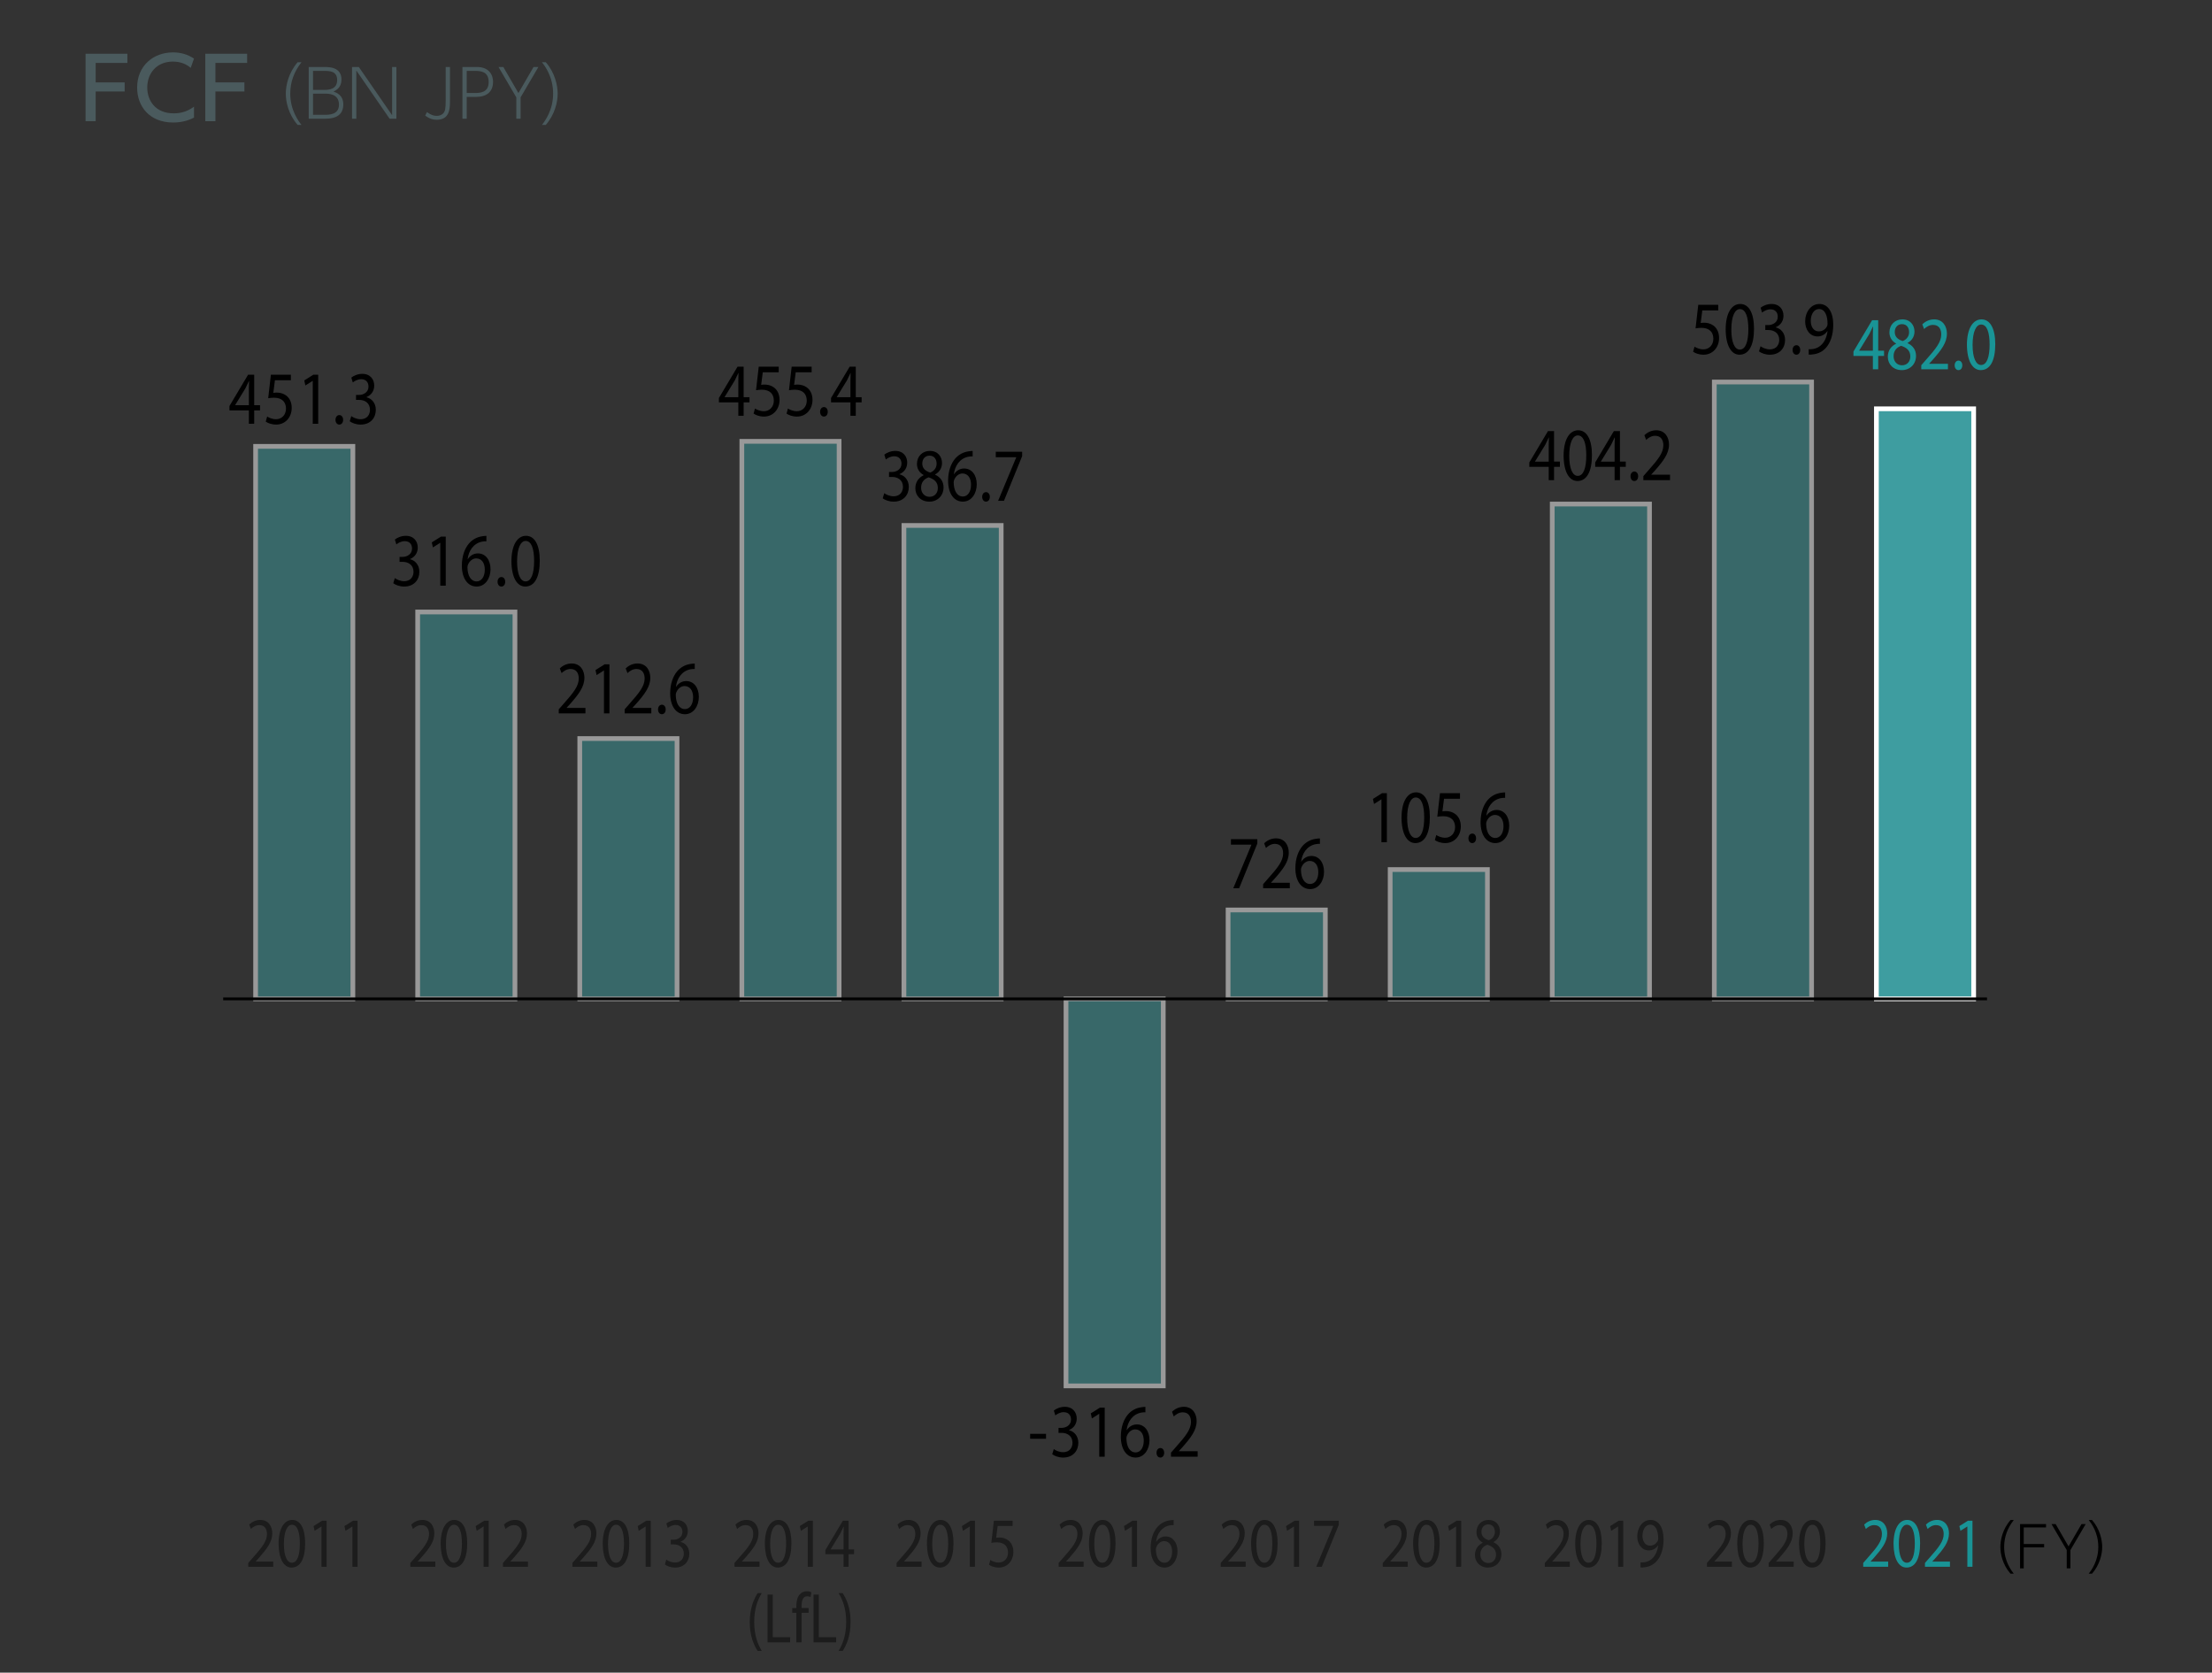 <?xml version="1.0" encoding="utf-8"?>
<!-- Generator: Adobe Illustrator 27.3.1, SVG Export Plug-In . SVG Version: 6.00 Build 0)  -->
<svg version="1.1" id="レイヤー_1" xmlns="http://www.w3.org/2000/svg" xmlns:xlink="http://www.w3.org/1999/xlink" x="0px"
	 y="0px" viewBox="0 0 234.232 177.135" style="enable-background:new 0 0 234.232 177.135;" xml:space="preserve">
<rect x="0" y="0" width="234.232" height="177.135" fill="#333333" stroke="none"/>
<style type="text/css">
	.st0{opacity:0.5;}
	.st1{fill:#3E9DA0;}
	
		.st2{clip-path:url(#SVGID_00000037686620253202636240000012291184281010767239_);fill:none;stroke:#FFFFFF;stroke-width:0.5;stroke-miterlimit:10;}
	.st3{fill:none;}
	
		.st4{clip-path:url(#SVGID_00000040572920308364568940000010701155307108577676_);fill:none;stroke:#FFFFFF;stroke-width:0.5;stroke-miterlimit:10;}
	
		.st5{clip-path:url(#SVGID_00000088816005982537575130000010123360346037159566_);fill:none;stroke:#FFFFFF;stroke-width:0.5;stroke-miterlimit:10;}
	
		.st6{clip-path:url(#SVGID_00000075146715466771757460000009553201739592076948_);fill:none;stroke:#FFFFFF;stroke-width:0.5;stroke-miterlimit:10;}
	
		.st7{clip-path:url(#SVGID_00000047740077383571818140000006176196872728395155_);fill:none;stroke:#FFFFFF;stroke-width:0.5;stroke-miterlimit:10;}
	
		.st8{clip-path:url(#SVGID_00000012445862029196523950000001754051043719059602_);fill:none;stroke:#FFFFFF;stroke-width:0.5;stroke-miterlimit:10;}
	
		.st9{clip-path:url(#SVGID_00000091725527464267853500000006310907689200414881_);fill:none;stroke:#FFFFFF;stroke-width:0.5;stroke-miterlimit:10;}
	
		.st10{clip-path:url(#SVGID_00000021089709343568966760000016786927587077557638_);fill:none;stroke:#FFFFFF;stroke-width:0.5;stroke-miterlimit:10;}
	
		.st11{clip-path:url(#SVGID_00000068668209135255909640000011228318973536869016_);fill:none;stroke:#FFFFFF;stroke-width:0.5;stroke-miterlimit:10;}
	
		.st12{clip-path:url(#SVGID_00000145034320418492970850000013441331301988806553_);fill:none;stroke:#FFFFFF;stroke-width:0.5;stroke-miterlimit:10;}
	.st13{fill:none;stroke:#FFFFFF;stroke-width:0.5;stroke-miterlimit:10;}
	.st14{fill:#199496;}
	.st15{fill:#1C1C1C;}
	.st16{fill:#4A5A5D;}
	.st17{fill:none;stroke:#000000;stroke-width:0.3;stroke-miterlimit:10;}
	.st18{opacity:0.5;clip-path:url(#SVGID_00000080902728884512815320000009871508449961651841_);}
	.st19{clip-path:url(#SVGID_00000069388400611829421910000005318023760536931231_);fill:#3E9DA0;}
	.st20{clip-path:url(#SVGID_00000069388400611829421910000005318023760536931231_);}
	
		.st21{clip-path:url(#SVGID_00000134222947295465949390000009907975032267439012_);fill:none;stroke:#FFFFFF;stroke-width:0.5;stroke-miterlimit:10;}
	.st22{clip-path:url(#SVGID_00000118368031034202520060000012767627423068065439_);fill:#3E9DA0;}
	.st23{clip-path:url(#SVGID_00000118368031034202520060000012767627423068065439_);}
	
		.st24{clip-path:url(#SVGID_00000052066228797860741280000009263313717011149697_);fill:none;stroke:#FFFFFF;stroke-width:0.5;stroke-miterlimit:10;}
	.st25{clip-path:url(#SVGID_00000098179543496522203640000007730336129896711354_);fill:#3E9DA0;}
	.st26{clip-path:url(#SVGID_00000098179543496522203640000007730336129896711354_);}
	
		.st27{clip-path:url(#SVGID_00000054240442633321580330000000123784970910735277_);fill:none;stroke:#FFFFFF;stroke-width:0.5;stroke-miterlimit:10;}
	.st28{clip-path:url(#SVGID_00000164479664159656550300000009610713656230770330_);fill:#3E9DA0;}
	.st29{clip-path:url(#SVGID_00000164479664159656550300000009610713656230770330_);}
	
		.st30{clip-path:url(#SVGID_00000082349259347244806810000016197836916862681258_);fill:none;stroke:#FFFFFF;stroke-width:0.5;stroke-miterlimit:10;}
	.st31{clip-path:url(#SVGID_00000076589584481089046060000008732785487910651274_);fill:#3E9DA0;}
	.st32{clip-path:url(#SVGID_00000076589584481089046060000008732785487910651274_);}
	
		.st33{clip-path:url(#SVGID_00000108303083653605642050000002963105736319654842_);fill:none;stroke:#FFFFFF;stroke-width:0.5;stroke-miterlimit:10;}
	.st34{clip-path:url(#SVGID_00000100367341134136511750000003002465436646496435_);fill:#3E9DA0;}
	.st35{clip-path:url(#SVGID_00000100367341134136511750000003002465436646496435_);}
	
		.st36{clip-path:url(#SVGID_00000057146077608730167760000015454476292960488836_);fill:none;stroke:#FFFFFF;stroke-width:0.5;stroke-miterlimit:10;}
	.st37{clip-path:url(#SVGID_00000029744963062885684160000009756810494067288710_);fill:#3E9DA0;}
	.st38{clip-path:url(#SVGID_00000029744963062885684160000009756810494067288710_);}
	
		.st39{clip-path:url(#SVGID_00000152250840996914298720000007807697854227939971_);fill:none;stroke:#FFFFFF;stroke-width:0.5;stroke-miterlimit:10;}
	.st40{clip-path:url(#SVGID_00000167390787134705015730000017611557841576018090_);fill:#3E9DA0;}
	.st41{clip-path:url(#SVGID_00000167390787134705015730000017611557841576018090_);}
	
		.st42{clip-path:url(#SVGID_00000176041132459289926410000003615593759206818237_);fill:none;stroke:#FFFFFF;stroke-width:0.5;stroke-miterlimit:10;}
	.st43{clip-path:url(#SVGID_00000011715070974127195450000008399436671414203533_);fill:#3E9DA0;}
	.st44{clip-path:url(#SVGID_00000011715070974127195450000008399436671414203533_);}
	
		.st45{clip-path:url(#SVGID_00000115501986017599503590000002798402474152443537_);fill:none;stroke:#FFFFFF;stroke-width:0.5;stroke-miterlimit:10;}
	.st46{clip-path:url(#SVGID_00000183212843087608312970000010315826371545991859_);fill:#3E9DA0;}
	.st47{clip-path:url(#SVGID_00000183212843087608312970000010315826371545991859_);}
	
		.st48{clip-path:url(#SVGID_00000176745985206613393420000000234644246333515179_);fill:none;stroke:#FFFFFF;stroke-width:0.5;stroke-miterlimit:10;}
</style>
<g class="st0">
	<rect x="27.067" y="47.273" class="st1" width="10.298" height="58.504"/>
	<g>
		<defs>
			<rect id="SVGID_1_" x="26.817" y="47.023" width="10.798" height="59.004"/>
		</defs>
		<clipPath id="SVGID_00000111154981527524654570000015459658067596790663_">
			<use xlink:href="#SVGID_1_"  style="overflow:visible;"/>
		</clipPath>
		
			<rect x="27.067" y="47.273" style="clip-path:url(#SVGID_00000111154981527524654570000015459658067596790663_);fill:none;stroke:#FFFFFF;stroke-width:0.5;stroke-miterlimit:10;" width="10.298" height="58.504"/>
	</g>
	<rect x="26.817" y="47.023" class="st3" width="10.798" height="59.004"/>
</g>
<g class="st0">
	<rect x="44.23" y="64.813" class="st1" width="10.298" height="40.964"/>
	<g>
		<defs>
			
				<rect id="SVGID_00000096043848171007469300000013784124998994069419_" x="43.98" y="64.562" width="10.798" height="41.465"/>
		</defs>
		<clipPath id="SVGID_00000103954518285551516460000002800006167235899820_">
			<use xlink:href="#SVGID_00000096043848171007469300000013784124998994069419_"  style="overflow:visible;"/>
		</clipPath>
		
			<rect x="44.23" y="64.812" style="clip-path:url(#SVGID_00000103954518285551516460000002800006167235899820_);fill:none;stroke:#FFFFFF;stroke-width:0.5;stroke-miterlimit:10;" width="10.298" height="40.965"/>
	</g>
	<rect x="43.98" y="64.562" class="st3" width="10.798" height="41.465"/>
</g>
<g class="st0">
	<rect x="61.393" y="78.217" class="st1" width="10.298" height="27.56"/>
	<g>
		<defs>
			
				<rect id="SVGID_00000029734425340196498020000005504434797123167661_" x="61.143" y="77.967" width="10.798" height="28.06"/>
		</defs>
		<clipPath id="SVGID_00000042730035519244702820000015066457922857979071_">
			<use xlink:href="#SVGID_00000029734425340196498020000005504434797123167661_"  style="overflow:visible;"/>
		</clipPath>
		
			<rect x="61.393" y="78.217" style="clip-path:url(#SVGID_00000042730035519244702820000015066457922857979071_);fill:none;stroke:#FFFFFF;stroke-width:0.5;stroke-miterlimit:10;" width="10.298" height="27.56"/>
	</g>
	<rect x="61.143" y="77.967" class="st3" width="10.798" height="28.06"/>
</g>
<g class="st0">
	<rect x="78.556" y="46.741" class="st1" width="10.298" height="59.036"/>
	<g>
		<defs>
			
				<rect id="SVGID_00000147189850213010249640000004818984769093586584_" x="78.306" y="46.491" width="10.797" height="59.536"/>
		</defs>
		<clipPath id="SVGID_00000175317875936771951270000000468895510330904194_">
			<use xlink:href="#SVGID_00000147189850213010249640000004818984769093586584_"  style="overflow:visible;"/>
		</clipPath>
		
			<rect x="78.556" y="46.741" style="clip-path:url(#SVGID_00000175317875936771951270000000468895510330904194_);fill:none;stroke:#FFFFFF;stroke-width:0.5;stroke-miterlimit:10;" width="10.298" height="59.036"/>
	</g>
	<rect x="78.306" y="46.491" class="st3" width="10.797" height="59.536"/>
</g>
<g class="st0">
	<rect x="95.718" y="55.647" class="st1" width="10.298" height="50.13"/>
	<g>
		<defs>
			
				<rect id="SVGID_00000046302376605033162950000013148255107419364538_" x="95.468" y="55.397" width="10.798" height="50.63"/>
		</defs>
		<clipPath id="SVGID_00000066497461692732067910000006311504307868950178_">
			<use xlink:href="#SVGID_00000046302376605033162950000013148255107419364538_"  style="overflow:visible;"/>
		</clipPath>
		
			<rect x="95.718" y="55.647" style="clip-path:url(#SVGID_00000066497461692732067910000006311504307868950178_);fill:none;stroke:#FFFFFF;stroke-width:0.5;stroke-miterlimit:10;" width="10.298" height="50.13"/>
	</g>
	<rect x="95.468" y="55.397" class="st3" width="10.798" height="50.63"/>
</g>
<g class="st0">
	<rect x="112.881" y="105.777" class="st1" width="10.298" height="40.991"/>
	<g>
		<defs>
			
				<rect id="SVGID_00000018214708721855530620000005182065386438845330_" x="112.631" y="105.527" width="10.798" height="41.491"/>
		</defs>
		<clipPath id="SVGID_00000134241144090198192310000011293258154320004530_">
			<use xlink:href="#SVGID_00000018214708721855530620000005182065386438845330_"  style="overflow:visible;"/>
		</clipPath>
		
			<rect x="112.881" y="105.777" style="clip-path:url(#SVGID_00000134241144090198192310000011293258154320004530_);fill:none;stroke:#FFFFFF;stroke-width:0.5;stroke-miterlimit:10;" width="10.298" height="40.991"/>
	</g>
	<rect x="112.631" y="105.527" class="st3" width="10.798" height="41.491"/>
</g>
<g class="st0">
	<rect x="130.044" y="96.367" class="st1" width="10.298" height="9.412"/>
	<g>
		<defs>
			
				<rect id="SVGID_00000093172961277669955540000003384034361926549386_" x="129.794" y="96.116" width="10.798" height="9.911"/>
		</defs>
		<clipPath id="SVGID_00000179621941002165711200000001525734977645689022_">
			<use xlink:href="#SVGID_00000093172961277669955540000003384034361926549386_"  style="overflow:visible;"/>
		</clipPath>
		
			<rect x="130.044" y="96.366" style="clip-path:url(#SVGID_00000179621941002165711200000001525734977645689022_);fill:none;stroke:#FFFFFF;stroke-width:0.5;stroke-miterlimit:10;" width="10.298" height="9.412"/>
	</g>
	<rect x="129.794" y="96.116" class="st3" width="10.798" height="9.911"/>
</g>
<g class="st0">
	<rect x="147.207" y="92.088" class="st1" width="10.298" height="13.689"/>
	<g>
		<defs>
			
				<rect id="SVGID_00000167391006688809803690000008154994498881374120_" x="146.957" y="91.838" width="10.797" height="14.189"/>
		</defs>
		<clipPath id="SVGID_00000163068527923906042460000011230491004115179959_">
			<use xlink:href="#SVGID_00000167391006688809803690000008154994498881374120_"  style="overflow:visible;"/>
		</clipPath>
		
			<rect x="147.207" y="92.088" style="clip-path:url(#SVGID_00000163068527923906042460000011230491004115179959_);fill:none;stroke:#FFFFFF;stroke-width:0.5;stroke-miterlimit:10;" width="10.298" height="13.689"/>
	</g>
	<rect x="146.957" y="91.838" class="st3" width="10.797" height="14.189"/>
</g>
<g class="st0">
	<rect x="164.37" y="53.379" class="st1" width="10.298" height="52.4"/>
	<g>
		<defs>
			
				<rect id="SVGID_00000036972103235037396070000014100784866938365351_" x="164.12" y="53.129" width="10.797" height="52.898"/>
		</defs>
		<clipPath id="SVGID_00000042710047013975039540000007055179218998949046_">
			<use xlink:href="#SVGID_00000036972103235037396070000014100784866938365351_"  style="overflow:visible;"/>
		</clipPath>
		
			<rect x="164.37" y="53.379" style="clip-path:url(#SVGID_00000042710047013975039540000007055179218998949046_);fill:none;stroke:#FFFFFF;stroke-width:0.5;stroke-miterlimit:10;" width="10.298" height="52.399"/>
	</g>
	<rect x="164.12" y="53.129" class="st3" width="10.797" height="52.898"/>
</g>
<g class="st0">
	<rect x="181.531" y="40.454" class="st1" width="10.299" height="65.323"/>
	<g>
		<defs>
			
				<rect id="SVGID_00000105418000396557548100000005540062730487206828_" x="181.282" y="40.204" width="10.798" height="65.823"/>
		</defs>
		<clipPath id="SVGID_00000127764230079725269910000002969563812666958980_">
			<use xlink:href="#SVGID_00000105418000396557548100000005540062730487206828_"  style="overflow:visible;"/>
		</clipPath>
		
			<rect x="181.532" y="40.454" style="clip-path:url(#SVGID_00000127764230079725269910000002969563812666958980_);fill:none;stroke:#FFFFFF;stroke-width:0.5;stroke-miterlimit:10;" width="10.298" height="65.323"/>
	</g>
	<rect x="181.282" y="40.204" class="st3" width="10.798" height="65.823"/>
</g>
<rect class="st3" width="234.232" height="177.135"/>
<rect x="198.695" y="43.293" class="st1" width="10.298" height="62.484"/>
<rect x="198.695" y="43.293" class="st13" width="10.298" height="62.484"/>
<g>
	<path class="st14" d="M197.297,165.925v-0.405l0.44-0.503
		c1.059-1.187,1.537-1.817,1.543-2.553c0-0.496-0.204-0.953-0.823-0.953
		c-0.376,0-0.689,0.225-0.88,0.412l-0.179-0.465
		c0.287-0.285,0.695-0.496,1.173-0.496c0.893,0,1.27,0.721,1.27,1.419
		c0,0.901-0.555,1.629-1.429,2.62l-0.332,0.36v0.016h1.862v0.548H197.297z"/>
	<path class="st14" d="M203.323,163.433c0,1.658-0.523,2.574-1.441,2.574
		c-0.81,0-1.359-0.893-1.372-2.507c0-1.637,0.6-2.538,1.441-2.538
		C202.825,160.962,203.323,161.878,203.323,163.433z M201.071,163.507
		c0,1.27,0.332,1.99,0.842,1.99c0.574,0,0.848-0.789,0.848-2.035
		c0-1.201-0.261-1.989-0.842-1.989C201.428,161.473,201.071,162.179,201.071,163.507z"
		/>
	<path class="st14" d="M203.837,165.925v-0.405l0.44-0.503
		c1.059-1.187,1.537-1.817,1.543-2.553c0-0.496-0.204-0.953-0.823-0.953
		c-0.376,0-0.689,0.225-0.88,0.412l-0.179-0.465
		c0.287-0.285,0.695-0.496,1.173-0.496c0.893,0,1.27,0.721,1.27,1.419
		c0,0.901-0.555,1.629-1.429,2.62l-0.332,0.36v0.016h1.863v0.548H203.837z"/>
	<path class="st14" d="M208.326,161.66h-0.013l-0.721,0.458l-0.109-0.503l0.906-0.57
		h0.479v4.88h-0.542V161.66z"/>
</g>
<g>
	<path class="st15" d="M180.748,165.925v-0.405l0.44-0.503
		c1.059-1.187,1.537-1.817,1.543-2.553c0-0.496-0.204-0.953-0.823-0.953
		c-0.376,0-0.689,0.225-0.88,0.412l-0.179-0.465
		c0.287-0.285,0.695-0.496,1.173-0.496c0.893,0,1.27,0.721,1.27,1.419
		c0,0.901-0.555,1.629-1.429,2.62l-0.332,0.36v0.016h1.863v0.548H180.748z"/>
	<path class="st15" d="M186.773,163.433c0,1.658-0.523,2.574-1.441,2.574
		c-0.81,0-1.359-0.893-1.372-2.507c0-1.637,0.6-2.538,1.441-2.538
		C186.276,160.962,186.773,161.878,186.773,163.433z M184.522,163.507
		c0,1.27,0.332,1.99,0.842,1.99c0.574,0,0.848-0.789,0.848-2.035
		c0-1.201-0.261-1.989-0.842-1.989C184.879,161.473,184.522,162.179,184.522,163.507z"
		/>
	<path class="st15" d="M187.288,165.925v-0.405l0.44-0.503
		c1.059-1.187,1.537-1.817,1.543-2.553c0-0.496-0.204-0.953-0.823-0.953
		c-0.376,0-0.689,0.225-0.88,0.412l-0.179-0.465
		c0.287-0.285,0.695-0.496,1.173-0.496c0.893,0,1.27,0.721,1.27,1.419
		c0,0.901-0.555,1.629-1.429,2.62l-0.332,0.36v0.016h1.862v0.548H187.288z"/>
	<path class="st15" d="M193.314,163.433c0,1.658-0.523,2.574-1.441,2.574
		c-0.81,0-1.359-0.893-1.372-2.507c0-1.637,0.6-2.538,1.441-2.538
		C192.816,160.962,193.314,161.878,193.314,163.433z M191.062,163.507
		c0,1.27,0.332,1.99,0.842,1.99c0.574,0,0.848-0.789,0.848-2.035
		c0-1.201-0.261-1.989-0.842-1.989C191.419,161.473,191.062,162.179,191.062,163.507z"/>
</g>
<g>
	<path class="st15" d="M163.586,165.925v-0.405l0.44-0.503
		c1.059-1.187,1.537-1.817,1.543-2.553c0-0.496-0.204-0.953-0.823-0.953
		c-0.376,0-0.689,0.225-0.88,0.412l-0.179-0.465
		c0.287-0.285,0.695-0.496,1.173-0.496c0.893,0,1.27,0.721,1.27,1.419
		c0,0.901-0.555,1.629-1.429,2.62l-0.332,0.36v0.016h1.862v0.548H163.586z"/>
	<path class="st15" d="M169.612,163.433c0,1.658-0.523,2.574-1.441,2.574
		c-0.81,0-1.359-0.893-1.372-2.507c0-1.637,0.6-2.538,1.441-2.538
		C169.114,160.962,169.612,161.878,169.612,163.433z M167.36,163.507
		c0,1.27,0.332,1.99,0.842,1.99c0.574,0,0.848-0.789,0.848-2.035
		c0-1.201-0.261-1.989-0.842-1.989C167.717,161.473,167.36,162.179,167.36,163.507z"
		/>
	<path class="st15" d="M171.345,161.66h-0.013l-0.721,0.458l-0.109-0.503l0.906-0.57
		h0.479v4.88h-0.542V161.66z"/>
	<path class="st15" d="M173.722,165.459c0.121,0.016,0.262,0,0.453-0.022
		c0.326-0.053,0.632-0.21,0.868-0.473c0.274-0.293,0.472-0.721,0.548-1.299
		h-0.019c-0.229,0.33-0.561,0.525-0.976,0.525c-0.747,0-1.225-0.661-1.225-1.494
		c0-0.923,0.567-1.734,1.416-1.734c0.849,0,1.372,0.812,1.372,2.058
		c0,1.073-0.306,1.824-0.714,2.289c-0.319,0.368-0.759,0.594-1.206,0.653
		C174.035,166,173.856,166.007,173.722,166V165.459z M173.926,162.651
		c0,0.608,0.312,1.036,0.797,1.036c0.376,0,0.669-0.218,0.816-0.511
		c0.032-0.06,0.051-0.135,0.051-0.24c0-0.833-0.261-1.472-0.848-1.472
		C174.264,161.465,173.926,161.961,173.926,162.651z"/>
</g>
<g>
	<path class="st15" d="M146.424,165.925v-0.405l0.44-0.503
		c1.059-1.187,1.537-1.817,1.543-2.553c0-0.496-0.204-0.953-0.823-0.953
		c-0.376,0-0.689,0.225-0.88,0.412l-0.179-0.465
		c0.287-0.285,0.695-0.496,1.173-0.496c0.893,0,1.27,0.721,1.27,1.419
		c0,0.901-0.555,1.629-1.429,2.62l-0.332,0.36v0.016h1.863v0.548H146.424z"/>
	<path class="st15" d="M152.45,163.433c0,1.658-0.523,2.574-1.441,2.574
		c-0.81,0-1.359-0.893-1.372-2.507c0-1.637,0.6-2.538,1.441-2.538
		C151.953,160.962,152.45,161.878,152.45,163.433z M150.199,163.507
		c0,1.27,0.332,1.99,0.842,1.99c0.574,0,0.848-0.789,0.848-2.035
		c0-1.201-0.261-1.989-0.842-1.989C150.556,161.473,150.199,162.179,150.199,163.507z"
		/>
	<path class="st15" d="M154.183,161.66h-0.013l-0.721,0.458l-0.108-0.503l0.905-0.57
		h0.479v4.88h-0.542V161.66z"/>
	<path class="st15" d="M156.184,164.686c0-0.615,0.312-1.051,0.823-1.306l-0.006-0.022
		c-0.459-0.256-0.657-0.676-0.657-1.097c0-0.773,0.555-1.299,1.282-1.299
		c0.804,0,1.206,0.594,1.206,1.201c0,0.413-0.172,0.856-0.682,1.142v0.022
		c0.517,0.24,0.835,0.668,0.835,1.261c0,0.849-0.619,1.419-1.41,1.419
		C156.707,166.007,156.184,165.399,156.184,164.686z M158.417,164.656
		c0-0.594-0.351-0.879-0.912-1.066c-0.484,0.165-0.746,0.54-0.746,1.006
		c-0.019,0.495,0.3,0.931,0.829,0.931
		C158.091,165.526,158.417,165.159,158.417,164.656z M156.873,162.216
		c0,0.488,0.312,0.751,0.791,0.901c0.357-0.143,0.631-0.443,0.631-0.886
		c0-0.391-0.198-0.796-0.702-0.796C157.128,161.436,156.873,161.796,156.873,162.216z"/>
</g>
<g>
	<path class="st15" d="M129.263,165.925v-0.405l0.44-0.503
		c1.059-1.187,1.537-1.817,1.543-2.553c0-0.496-0.204-0.953-0.823-0.953
		c-0.376,0-0.689,0.225-0.88,0.412l-0.179-0.465
		c0.287-0.285,0.695-0.496,1.173-0.496c0.893,0,1.27,0.721,1.27,1.419
		c0,0.901-0.555,1.629-1.429,2.62l-0.332,0.36v0.016h1.862v0.548H129.263z"/>
	<path class="st15" d="M135.289,163.433c0,1.658-0.523,2.574-1.441,2.574
		c-0.81,0-1.359-0.893-1.372-2.507c0-1.637,0.6-2.538,1.441-2.538
		C134.791,160.962,135.289,161.878,135.289,163.433z M133.037,163.507
		c0,1.27,0.332,1.99,0.842,1.99c0.574,0,0.848-0.789,0.848-2.035
		c0-1.201-0.261-1.989-0.842-1.989C133.394,161.473,133.037,162.179,133.037,163.507z"
		/>
	<path class="st15" d="M137.021,161.66h-0.013l-0.721,0.458l-0.109-0.503l0.906-0.57
		h0.479v4.88h-0.542V161.66z"/>
	<path class="st15" d="M141.765,161.045v0.436l-1.805,4.444h-0.581l1.798-4.317v-0.015
		h-2.028v-0.548H141.765z"/>
</g>
<g>
	<path class="st15" d="M112.102,165.925v-0.405l0.44-0.503
		c1.059-1.187,1.537-1.817,1.543-2.553c0-0.496-0.204-0.953-0.823-0.953
		c-0.376,0-0.689,0.225-0.88,0.412l-0.179-0.465
		c0.287-0.285,0.695-0.496,1.173-0.496c0.893,0,1.27,0.721,1.27,1.419
		c0,0.901-0.555,1.629-1.429,2.62l-0.332,0.36v0.016h1.862v0.548H112.102z"/>
	<path class="st15" d="M118.127,163.433c0,1.658-0.523,2.574-1.441,2.574
		c-0.81,0-1.359-0.893-1.372-2.507c0-1.637,0.6-2.538,1.441-2.538
		C117.63,160.962,118.127,161.878,118.127,163.433z M115.876,163.507
		c0,1.27,0.332,1.99,0.842,1.99c0.574,0,0.848-0.789,0.848-2.035
		c0-1.201-0.261-1.989-0.842-1.989C116.233,161.473,115.876,162.179,115.876,163.507z"
		/>
	<path class="st15" d="M119.86,161.66h-0.013l-0.721,0.458l-0.109-0.503l0.906-0.57
		h0.479v4.88h-0.542V161.66z"/>
	<path class="st15" d="M124.279,161.511c-0.115-0.008-0.262,0-0.421,0.029
		c-0.88,0.173-1.346,0.932-1.441,1.734h0.019c0.198-0.308,0.542-0.562,1.001-0.562
		c0.733,0,1.25,0.623,1.25,1.576c0,0.894-0.517,1.719-1.378,1.719
		c-0.886,0-1.467-0.811-1.467-2.079c0-0.961,0.293-1.72,0.702-2.2
		c0.344-0.397,0.804-0.646,1.327-0.721c0.166-0.029,0.306-0.037,0.408-0.037
		V161.511z M124.119,164.325c0-0.698-0.338-1.118-0.854-1.118
		c-0.338,0-0.65,0.248-0.804,0.601c-0.038,0.075-0.063,0.173-0.063,0.293
		c0.013,0.803,0.325,1.396,0.912,1.396
		C123.794,165.497,124.119,165.023,124.119,164.325z"/>
</g>
<g>
	<path class="st15" d="M94.94,165.925v-0.405l0.44-0.503
		c1.059-1.187,1.537-1.817,1.543-2.553c0-0.496-0.204-0.953-0.823-0.953
		c-0.376,0-0.689,0.225-0.88,0.412l-0.179-0.465
		c0.287-0.285,0.695-0.496,1.173-0.496c0.893,0,1.27,0.721,1.27,1.419
		c0,0.901-0.555,1.629-1.429,2.62l-0.332,0.36v0.016h1.863v0.548H94.94z"/>
	<path class="st15" d="M100.966,163.433c0,1.658-0.523,2.574-1.441,2.574
		c-0.81,0-1.359-0.893-1.372-2.507c0-1.637,0.6-2.538,1.441-2.538
		C100.468,160.962,100.966,161.878,100.966,163.433z M98.714,163.507
		c0,1.27,0.332,1.99,0.842,1.99c0.574,0,0.848-0.789,0.848-2.035
		c0-1.201-0.261-1.989-0.842-1.989C99.071,161.473,98.714,162.179,98.714,163.507z"/>
	<path class="st15" d="M102.699,161.66h-0.013l-0.721,0.458l-0.108-0.503l0.905-0.57
		h0.479v4.88h-0.542V161.66z"/>
	<path class="st15" d="M107.226,161.601h-1.582l-0.16,1.254
		c0.096-0.016,0.185-0.03,0.338-0.03c0.319,0,0.638,0.082,0.893,0.263
		c0.325,0.218,0.593,0.638,0.593,1.254c0,0.953-0.644,1.666-1.543,1.666
		c-0.453,0-0.835-0.149-1.033-0.3l0.14-0.503
		c0.172,0.12,0.51,0.271,0.887,0.271c0.529,0,0.982-0.406,0.982-1.059
		c-0.006-0.631-0.363-1.081-1.192-1.081c-0.236,0-0.421,0.029-0.574,0.052
		l0.268-2.342h1.983V161.601z"/>
</g>
<g>
	<path class="st15" d="M77.778,165.925v-0.405l0.44-0.503
		c1.059-1.187,1.537-1.817,1.543-2.553c0-0.496-0.204-0.953-0.823-0.953
		c-0.376,0-0.689,0.225-0.88,0.412l-0.179-0.465
		c0.287-0.285,0.695-0.496,1.173-0.496c0.893,0,1.27,0.721,1.27,1.419
		c0,0.901-0.555,1.629-1.429,2.62l-0.332,0.36v0.016h1.862v0.548H77.778z"/>
	<path class="st15" d="M83.804,163.433c0,1.658-0.523,2.574-1.441,2.574
		c-0.81,0-1.359-0.893-1.372-2.507c0-1.637,0.6-2.538,1.441-2.538
		C83.307,160.962,83.804,161.878,83.804,163.433z M81.553,163.507
		c0,1.27,0.332,1.99,0.842,1.99c0.574,0,0.848-0.789,0.848-2.035
		c0-1.201-0.261-1.989-0.842-1.989C81.91,161.473,81.553,162.179,81.553,163.507z"/>
	<path class="st15" d="M85.537,161.66h-0.013l-0.721,0.458l-0.109-0.503l0.906-0.57
		h0.479v4.88h-0.542V161.66z"/>
	<path class="st15" d="M89.324,165.925v-1.329h-1.926v-0.436l1.85-3.115h0.606v3.033h0.581
		v0.518h-0.581v1.329H89.324z M89.324,164.078v-1.63
		c0-0.255,0.006-0.51,0.019-0.766h-0.019c-0.127,0.285-0.229,0.496-0.345,0.721
		L87.965,164.062v0.016H89.324z"/>
</g>
<g>
	<path class="st15" d="M80.667,168.717c-0.465,0.736-0.803,1.712-0.803,3.07
		c0,1.337,0.351,2.298,0.803,3.048h-0.44c-0.402-0.623-0.835-1.584-0.835-3.048
		c0.006-1.479,0.434-2.439,0.835-3.07H80.667z"/>
	<path class="st15" d="M81.278,168.867h0.555v4.512h1.837v0.548h-2.392V168.867z"/>
	<path class="st15" d="M84.325,173.927v-3.13h-0.434v-0.503h0.434v-0.173
		c0-0.511,0.096-0.977,0.357-1.269c0.21-0.24,0.491-0.338,0.752-0.338
		c0.198,0,0.37,0.052,0.479,0.104l-0.077,0.511
		c-0.083-0.045-0.198-0.083-0.357-0.083c-0.478,0-0.599,0.496-0.599,1.052v0.195
		h0.746v0.503h-0.746v3.13H84.325z"/>
	<path class="st15" d="M86.148,168.867h0.555v4.512h1.837v0.548h-2.392V168.867z"/>
	<path class="st15" d="M88.8,174.835c0.453-0.743,0.804-1.719,0.804-3.07
		c0-1.344-0.344-2.305-0.804-3.048h0.434c0.408,0.616,0.835,1.577,0.835,3.056
		c0,1.472-0.427,2.425-0.835,3.062H88.8z"/>
</g>
<g>
	<path class="st15" d="M60.61,165.925v-0.405l0.44-0.503
		c1.059-1.187,1.537-1.817,1.543-2.553c0-0.496-0.204-0.953-0.823-0.953
		c-0.376,0-0.689,0.225-0.88,0.412l-0.179-0.465
		c0.287-0.285,0.695-0.496,1.173-0.496c0.893,0,1.27,0.721,1.27,1.419
		c0,0.901-0.555,1.629-1.429,2.62l-0.332,0.36v0.016h1.862v0.548H60.61z"/>
	<path class="st15" d="M66.636,163.433c0,1.658-0.523,2.574-1.441,2.574
		c-0.81,0-1.359-0.893-1.372-2.507c0-1.637,0.6-2.538,1.441-2.538
		C66.139,160.962,66.636,161.878,66.636,163.433z M64.385,163.507
		c0,1.27,0.332,1.99,0.842,1.99c0.574,0,0.848-0.789,0.848-2.035
		c0-1.201-0.261-1.989-0.842-1.989C64.742,161.473,64.385,162.179,64.385,163.507z"/>
	<path class="st15" d="M68.369,161.66h-0.013l-0.721,0.458l-0.109-0.503l0.906-0.57
		h0.479v4.88h-0.542V161.66z"/>
	<path class="st15" d="M70.555,165.166c0.16,0.12,0.529,0.309,0.918,0.309
		c0.721,0,0.944-0.541,0.938-0.946c-0.006-0.684-0.529-0.976-1.071-0.976h-0.312
		v-0.496h0.312c0.408,0,0.925-0.248,0.925-0.825c0-0.391-0.21-0.736-0.727-0.736
		c-0.332,0-0.651,0.173-0.829,0.323l-0.147-0.48
		c0.217-0.188,0.638-0.376,1.084-0.376c0.816,0,1.186,0.571,1.186,1.164
		c0,0.503-0.255,0.931-0.765,1.148v0.015c0.51,0.12,0.925,0.571,0.925,1.254
		c0,0.781-0.517,1.464-1.512,1.464c-0.465,0-0.874-0.172-1.078-0.33L70.555,165.166z"
		/>
</g>
<g>
	<path class="st15" d="M43.449,165.925v-0.405l0.44-0.503
		c1.059-1.187,1.537-1.817,1.543-2.553c0-0.496-0.204-0.953-0.823-0.953
		c-0.376,0-0.689,0.225-0.88,0.412l-0.179-0.465
		c0.287-0.285,0.695-0.496,1.173-0.496c0.893,0,1.27,0.721,1.27,1.419
		c0,0.901-0.555,1.629-1.429,2.62l-0.332,0.36v0.016h1.863v0.548H43.449z"/>
	<path class="st15" d="M49.475,163.433c0,1.658-0.523,2.574-1.441,2.574
		c-0.81,0-1.359-0.893-1.372-2.507c0-1.637,0.6-2.538,1.441-2.538
		C48.977,160.962,49.475,161.878,49.475,163.433z M47.223,163.507
		c0,1.27,0.332,1.99,0.842,1.99c0.574,0,0.848-0.789,0.848-2.035
		c0-1.201-0.261-1.989-0.842-1.989C47.58,161.473,47.223,162.179,47.223,163.507z"/>
	<path class="st15" d="M51.208,161.66h-0.013l-0.721,0.458l-0.108-0.503l0.905-0.57
		h0.479v4.88h-0.542V161.66z"/>
	<path class="st15" d="M53.26,165.925v-0.405l0.44-0.503
		c1.059-1.187,1.537-1.817,1.543-2.553c0-0.496-0.204-0.953-0.823-0.953
		c-0.376,0-0.689,0.225-0.88,0.412l-0.179-0.465
		c0.287-0.285,0.695-0.496,1.173-0.496c0.893,0,1.27,0.721,1.27,1.419
		c0,0.901-0.555,1.629-1.429,2.62l-0.332,0.36v0.016h1.862v0.548H53.26z"/>
</g>
<g>
	<path class="st15" d="M26.288,165.925v-0.405l0.44-0.503
		c1.059-1.187,1.537-1.817,1.543-2.553c0-0.496-0.204-0.953-0.823-0.953
		c-0.376,0-0.689,0.225-0.88,0.412l-0.179-0.465
		c0.287-0.285,0.695-0.496,1.173-0.496c0.893,0,1.27,0.721,1.27,1.419
		c0,0.901-0.555,1.629-1.429,2.62l-0.332,0.36v0.016h1.863v0.548H26.288z"/>
	<path class="st15" d="M32.313,163.433c0,1.658-0.523,2.574-1.441,2.574
		c-0.81,0-1.359-0.893-1.372-2.507c0-1.637,0.6-2.538,1.441-2.538
		C31.816,160.962,32.313,161.878,32.313,163.433z M30.062,163.507
		c0,1.27,0.332,1.99,0.842,1.99c0.574,0,0.848-0.789,0.848-2.035
		c0-1.201-0.261-1.989-0.842-1.989C30.419,161.473,30.062,162.179,30.062,163.507z"/>
	<path class="st15" d="M34.046,161.66h-0.013l-0.721,0.458l-0.108-0.503l0.905-0.57
		h0.479v4.88h-0.542V161.66z"/>
	<path class="st15" d="M37.317,161.66h-0.013l-0.721,0.458l-0.108-0.503l0.905-0.57
		h0.479v4.88h-0.542V161.66z"/>
</g>
<g>
	<path d="M26.353,44.876v-1.415h-2.055v-0.464l1.974-3.318h0.646v3.23h0.619v0.552
		h-0.619v1.415H26.353z M26.353,42.909v-1.735c0-0.271,0.007-0.543,0.021-0.815
		h-0.021c-0.136,0.304-0.245,0.528-0.367,0.768l-1.082,1.768v0.016H26.353z"/>
	<path d="M30.801,40.271H29.113l-0.17,1.336c0.102-0.017,0.197-0.032,0.361-0.032
		c0.34,0,0.68,0.088,0.953,0.279c0.347,0.232,0.633,0.68,0.633,1.336
		c0,1.016-0.688,1.774-1.647,1.774c-0.483,0-0.892-0.159-1.103-0.319l0.15-0.536
		c0.184,0.128,0.544,0.288,0.946,0.288c0.565,0,1.048-0.432,1.048-1.127
		c-0.007-0.672-0.388-1.151-1.273-1.151c-0.251,0-0.449,0.031-0.612,0.056
		l0.286-2.495h2.117V40.271z"/>
	<path d="M33.118,40.335h-0.014l-0.769,0.487l-0.115-0.535l0.966-0.608h0.51v5.197
		h-0.579V40.335z"/>
	<path d="M35.525,44.461c0-0.296,0.17-0.504,0.408-0.504s0.401,0.208,0.401,0.504
		c0,0.287-0.156,0.503-0.408,0.503C35.688,44.964,35.525,44.748,35.525,44.461z"/>
	<path d="M37.197,44.068c0.17,0.128,0.565,0.328,0.98,0.328
		c0.769,0,1.007-0.575,1-1.008c-0.007-0.728-0.565-1.039-1.144-1.039h-0.333
		v-0.527h0.333c0.436,0,0.987-0.265,0.987-0.88c0-0.416-0.225-0.783-0.776-0.783
		c-0.354,0-0.694,0.184-0.885,0.344l-0.156-0.512
		c0.231-0.2,0.681-0.4,1.157-0.4c0.871,0,1.266,0.608,1.266,1.239
		c0,0.536-0.272,0.992-0.817,1.224v0.016c0.544,0.128,0.987,0.608,0.987,1.336
		c0,0.831-0.551,1.559-1.613,1.559c-0.497,0-0.933-0.184-1.15-0.352L37.197,44.068
		z"/>
</g>
<g>
	<path d="M41.808,61.221c0.17,0.128,0.565,0.328,0.98,0.328
		c0.769,0,1.007-0.576,1-1.008c-0.007-0.728-0.565-1.039-1.144-1.039h-0.333
		v-0.528h0.333c0.436,0,0.987-0.264,0.987-0.879c0-0.416-0.225-0.784-0.776-0.784
		c-0.354,0-0.694,0.184-0.885,0.344l-0.156-0.512
		c0.231-0.199,0.681-0.399,1.157-0.399c0.871,0,1.266,0.607,1.266,1.239
		c0,0.535-0.272,0.991-0.817,1.224v0.016c0.544,0.128,0.987,0.607,0.987,1.335
		c0,0.832-0.551,1.56-1.613,1.56c-0.497,0-0.933-0.184-1.15-0.352L41.808,61.221
		z"/>
	<path d="M46.623,57.486H46.609l-0.769,0.488l-0.116-0.536l0.967-0.607h0.51v5.197
		h-0.579V57.486z"/>
	<path d="M51.506,57.327c-0.123-0.009-0.279,0-0.449,0.031
		c-0.939,0.185-1.436,0.992-1.538,1.848h0.021
		c0.211-0.328,0.579-0.6,1.068-0.6c0.783,0,1.334,0.663,1.334,1.679
		c0,0.951-0.551,1.831-1.47,1.831c-0.946,0-1.565-0.863-1.565-2.215
		c0-1.023,0.313-1.831,0.749-2.343c0.368-0.424,0.857-0.688,1.416-0.768
		c0.177-0.032,0.327-0.04,0.436-0.04V57.327z M51.336,60.325
		c0-0.744-0.361-1.191-0.912-1.191c-0.361,0-0.694,0.264-0.857,0.64
		c-0.041,0.08-0.068,0.184-0.068,0.312c0.014,0.855,0.347,1.487,0.973,1.487
		C50.989,61.572,51.336,61.068,51.336,60.325z"/>
	<path d="M52.688,61.612c0-0.296,0.17-0.504,0.408-0.504s0.401,0.208,0.401,0.504
		c0,0.288-0.156,0.504-0.408,0.504C52.851,62.116,52.688,61.9,52.688,61.612z"/>
	<path d="M57.157,59.374c0,1.767-0.558,2.742-1.538,2.742
		c-0.864,0-1.449-0.951-1.463-2.671c0-1.743,0.64-2.702,1.538-2.702
		C56.626,56.743,57.157,57.719,57.157,59.374z M54.755,59.453
		c0,1.352,0.354,2.119,0.898,2.119c0.612,0,0.905-0.84,0.905-2.167
		c0-1.279-0.279-2.118-0.898-2.118C55.136,57.287,54.755,58.038,54.755,59.453z"/>
</g>
<g>
	<path d="M110.766,151.846v0.52h-1.681v-0.52H110.766z"/>
	<path d="M111.587,153.461c0.17,0.128,0.565,0.328,0.98,0.328
		c0.769,0,1.007-0.576,1-1.008c-0.007-0.728-0.565-1.039-1.144-1.039h-0.333
		v-0.528h0.333c0.436,0,0.987-0.264,0.987-0.879c0-0.416-0.225-0.784-0.776-0.784
		c-0.354,0-0.694,0.184-0.885,0.344l-0.156-0.512
		c0.231-0.199,0.681-0.399,1.157-0.399c0.871,0,1.266,0.607,1.266,1.239
		c0,0.535-0.272,0.991-0.817,1.224v0.016c0.544,0.128,0.987,0.607,0.987,1.335
		c0,0.832-0.551,1.56-1.613,1.56c-0.497,0-0.933-0.184-1.15-0.352
		L111.587,153.461z"/>
	<path d="M116.403,149.727h-0.014l-0.769,0.488l-0.115-0.536l0.966-0.607h0.51v5.197
		h-0.579V149.727z"/>
	<path d="M121.286,149.567c-0.123-0.009-0.279,0-0.449,0.031
		c-0.939,0.185-1.436,0.992-1.538,1.848h0.021
		c0.211-0.328,0.579-0.6,1.068-0.6c0.783,0,1.334,0.663,1.334,1.679
		c0,0.951-0.551,1.831-1.47,1.831c-0.946,0-1.565-0.863-1.565-2.215
		c0-1.023,0.313-1.831,0.749-2.343c0.368-0.424,0.857-0.688,1.416-0.768
		c0.177-0.032,0.327-0.04,0.436-0.04V149.567z M121.116,152.565
		c0-0.744-0.361-1.191-0.912-1.191c-0.361,0-0.694,0.264-0.857,0.64
		c-0.041,0.08-0.068,0.184-0.068,0.312c0.014,0.855,0.347,1.487,0.974,1.487
		C120.769,153.812,121.116,153.309,121.116,152.565z"/>
	<path d="M122.467,153.853c0-0.296,0.17-0.504,0.408-0.504s0.401,0.208,0.401,0.504
		c0,0.288-0.156,0.504-0.408,0.504C122.63,154.356,122.467,154.141,122.467,153.853z"/>
	<path d="M123.997,154.269v-0.432l0.47-0.536c1.13-1.264,1.64-1.935,1.647-2.719
		c0-0.527-0.218-1.015-0.878-1.015c-0.402,0-0.735,0.239-0.939,0.439l-0.19-0.496
		c0.306-0.304,0.742-0.527,1.252-0.527c0.953,0,1.354,0.768,1.354,1.511
		c0,0.96-0.592,1.735-1.524,2.791l-0.354,0.384v0.016h1.987v0.584H123.997z"/>
</g>
<g>
	<path d="M78.181,44.028v-1.415h-2.055v-0.464l1.974-3.318h0.646v3.23h0.619v0.552
		h-0.619v1.415H78.181z M78.181,42.062v-1.735c0-0.271,0.007-0.544,0.021-0.815
		h-0.021c-0.136,0.304-0.245,0.527-0.367,0.768l-1.083,1.767v0.017H78.181z"/>
	<path d="M82.459,39.423h-1.688l-0.17,1.335c0.102-0.016,0.197-0.032,0.361-0.032
		c0.34,0,0.68,0.088,0.953,0.28c0.347,0.231,0.633,0.68,0.633,1.335
		c0,1.016-0.688,1.775-1.647,1.775c-0.483,0-0.892-0.16-1.103-0.32l0.15-0.535
		c0.184,0.128,0.544,0.288,0.946,0.288c0.565,0,1.048-0.433,1.048-1.128
		c-0.007-0.672-0.388-1.151-1.273-1.151c-0.251,0-0.449,0.032-0.612,0.056
		l0.286-2.494h2.117V39.423z"/>
	<path d="M85.947,39.423h-1.688l-0.17,1.335c0.102-0.016,0.197-0.032,0.361-0.032
		c0.34,0,0.68,0.088,0.953,0.28c0.347,0.231,0.633,0.68,0.633,1.335
		c0,1.016-0.688,1.775-1.647,1.775c-0.483,0-0.892-0.16-1.103-0.32l0.15-0.535
		c0.184,0.128,0.544,0.288,0.946,0.288c0.565,0,1.048-0.433,1.048-1.128
		c-0.007-0.672-0.388-1.151-1.273-1.151c-0.251,0-0.449,0.032-0.612,0.056
		l0.286-2.494h2.117V39.423z"/>
	<path d="M86.843,43.612c0-0.296,0.17-0.504,0.408-0.504s0.401,0.208,0.401,0.504
		c0,0.288-0.156,0.504-0.408,0.504C87.006,44.116,86.843,43.9,86.843,43.612z"/>
	<path d="M90.054,44.028v-1.415h-2.055v-0.464l1.974-3.318h0.646v3.23h0.619v0.552
		h-0.619v1.415H90.054z M90.054,42.062v-1.735c0-0.271,0.007-0.544,0.021-0.815
		h-0.021c-0.136,0.304-0.245,0.527-0.367,0.768l-1.082,1.767v0.017H90.054z"/>
</g>
<g>
	<path d="M59.168,75.548v-0.432l0.47-0.535c1.129-1.264,1.64-1.936,1.647-2.719
		c0-0.528-0.218-1.016-0.878-1.016c-0.401,0-0.735,0.24-0.939,0.439l-0.19-0.495
		c0.306-0.304,0.742-0.528,1.252-0.528c0.953,0,1.354,0.768,1.354,1.512
		c0,0.959-0.592,1.734-1.524,2.79l-0.354,0.384v0.017h1.987v0.583H59.168z"/>
	<path d="M63.956,71.007h-0.014l-0.769,0.487l-0.115-0.535l0.966-0.608h0.51v5.197
		h-0.579V71.007z"/>
	<path d="M66.145,75.548v-0.432l0.47-0.535c1.129-1.264,1.64-1.936,1.647-2.719
		c0-0.528-0.218-1.016-0.878-1.016c-0.401,0-0.735,0.24-0.939,0.439l-0.19-0.495
		c0.306-0.304,0.742-0.528,1.252-0.528c0.953,0,1.354,0.768,1.354,1.512
		c0,0.959-0.592,1.734-1.524,2.79l-0.354,0.384v0.017H68.969v0.583H66.145z"/>
	<path d="M69.681,75.133c0-0.296,0.17-0.504,0.408-0.504s0.401,0.208,0.401,0.504
		c0,0.287-0.156,0.503-0.408,0.503C69.844,75.636,69.681,75.42,69.681,75.133z"/>
	<path d="M73.565,70.847c-0.123-0.008-0.279,0-0.449,0.032
		c-0.939,0.184-1.436,0.991-1.538,1.847h0.021
		c0.211-0.328,0.579-0.6,1.068-0.6c0.783,0,1.334,0.664,1.334,1.679
		c0,0.952-0.551,1.831-1.47,1.831c-0.946,0-1.565-0.863-1.565-2.215
		c0-1.023,0.313-1.831,0.749-2.343c0.368-0.423,0.857-0.688,1.416-0.768
		c0.177-0.031,0.327-0.039,0.436-0.039V70.847z M73.396,73.845
		c0-0.743-0.361-1.191-0.912-1.191c-0.361,0-0.694,0.265-0.857,0.64
		c-0.041,0.08-0.068,0.185-0.068,0.312c0.014,0.855,0.347,1.487,0.973,1.487
		C73.048,75.093,73.396,74.589,73.396,73.845z"/>
</g>
<g>
	<path d="M93.636,52.229c0.17,0.128,0.565,0.328,0.98,0.328
		c0.769,0,1.007-0.576,1-1.008c-0.007-0.728-0.565-1.039-1.144-1.039h-0.333
		v-0.528h0.333c0.436,0,0.987-0.264,0.987-0.879c0-0.416-0.225-0.784-0.776-0.784
		c-0.354,0-0.694,0.184-0.885,0.344l-0.156-0.512
		c0.231-0.199,0.681-0.399,1.157-0.399c0.871,0,1.266,0.607,1.266,1.239
		c0,0.535-0.272,0.991-0.817,1.224v0.016c0.544,0.128,0.987,0.607,0.987,1.335
		c0,0.832-0.551,1.56-1.613,1.56c-0.497,0-0.933-0.184-1.15-0.352L93.636,52.229
		z"/>
	<path d="M96.927,51.717c0-0.656,0.333-1.119,0.878-1.392l-0.007-0.023
		c-0.49-0.272-0.701-0.72-0.701-1.168c0-0.823,0.592-1.383,1.368-1.383
		c0.857,0,1.286,0.632,1.286,1.279c0,0.439-0.184,0.911-0.729,1.215v0.024
		c0.551,0.256,0.892,0.712,0.892,1.343c0,0.904-0.66,1.512-1.504,1.512
		C97.485,53.124,96.927,52.477,96.927,51.717z M99.309,51.685
		c0-0.632-0.375-0.936-0.973-1.136c-0.517,0.177-0.796,0.576-0.796,1.072
		c-0.021,0.527,0.32,0.991,0.885,0.991
		C98.961,52.612,99.309,52.221,99.309,51.685z M97.662,49.086
		c0,0.52,0.333,0.8,0.844,0.96c0.381-0.152,0.674-0.472,0.674-0.943
		c0-0.416-0.211-0.848-0.749-0.848C97.934,48.255,97.662,48.639,97.662,49.086z"/>
	<path d="M102.994,48.335c-0.123-0.009-0.279,0-0.449,0.031
		c-0.939,0.185-1.436,0.992-1.538,1.848h0.021
		c0.211-0.328,0.579-0.6,1.068-0.6c0.783,0,1.334,0.663,1.334,1.679
		c0,0.951-0.551,1.831-1.47,1.831c-0.946,0-1.565-0.863-1.565-2.215
		c0-1.023,0.313-1.831,0.749-2.343c0.368-0.424,0.857-0.688,1.416-0.768
		c0.177-0.032,0.327-0.04,0.436-0.04V48.335z M102.824,51.333
		c0-0.744-0.361-1.191-0.912-1.191c-0.361,0-0.694,0.264-0.857,0.64
		c-0.041,0.08-0.068,0.184-0.068,0.312c0.014,0.855,0.347,1.487,0.974,1.487
		C102.477,52.58,102.824,52.076,102.824,51.333z"/>
	<path d="M104.005,52.62c0-0.296,0.17-0.504,0.408-0.504s0.401,0.208,0.401,0.504
		c0,0.288-0.156,0.504-0.408,0.504C104.168,53.124,104.005,52.908,104.005,52.62z"/>
	<path d="M108.237,47.839v0.464l-1.926,4.733h-0.62l1.919-4.598v-0.016h-2.165v-0.584
		H108.237z"/>
</g>
<g>
	<path d="M181.947,32.871h-1.688l-0.17,1.335c0.102-0.016,0.197-0.032,0.361-0.032
		c0.34,0,0.68,0.088,0.953,0.28c0.347,0.231,0.633,0.68,0.633,1.335
		c0,1.016-0.688,1.775-1.647,1.775c-0.483,0-0.892-0.16-1.103-0.32l0.15-0.535
		c0.184,0.128,0.544,0.288,0.946,0.288c0.565,0,1.048-0.433,1.048-1.128
		c-0.007-0.672-0.388-1.151-1.273-1.151c-0.251,0-0.449,0.032-0.612,0.056
		l0.286-2.494h2.117V32.871z"/>
	<path d="M185.735,34.822c0,1.767-0.558,2.742-1.538,2.742
		c-0.864,0-1.449-0.951-1.463-2.671c0-1.743,0.64-2.702,1.538-2.702
		C185.204,32.191,185.735,33.167,185.735,34.822z M183.333,34.901
		c0,1.352,0.354,2.119,0.898,2.119c0.612,0,0.905-0.84,0.905-2.167
		c0-1.279-0.279-2.118-0.898-2.118C183.714,32.735,183.333,33.486,183.333,34.901z"/>
	<path d="M186.426,36.669c0.17,0.128,0.565,0.328,0.98,0.328
		c0.769,0,1.007-0.576,1-1.008c-0.007-0.728-0.565-1.039-1.144-1.039h-0.333
		V34.422h0.333c0.436,0,0.987-0.264,0.987-0.879c0-0.416-0.225-0.784-0.776-0.784
		c-0.354,0-0.694,0.184-0.885,0.344l-0.156-0.512
		c0.231-0.199,0.681-0.399,1.157-0.399c0.871,0,1.266,0.607,1.266,1.239
		c0,0.535-0.272,0.991-0.817,1.224v0.016c0.544,0.128,0.987,0.607,0.987,1.335
		c0,0.832-0.551,1.56-1.613,1.56c-0.497,0-0.933-0.184-1.15-0.352
		L186.426,36.669z"/>
	<path d="M189.819,37.061c0-0.296,0.17-0.504,0.408-0.504s0.401,0.208,0.401,0.504
		c0,0.288-0.156,0.504-0.408,0.504C189.982,37.564,189.819,37.349,189.819,37.061z"/>
	<path d="M191.526,36.98c0.129,0.017,0.279,0,0.483-0.023
		c0.347-0.057,0.673-0.225,0.925-0.504c0.292-0.312,0.503-0.768,0.585-1.384H193.5
		c-0.245,0.353-0.599,0.56-1.042,0.56c-0.796,0-1.307-0.703-1.307-1.591
		c0-0.983,0.606-1.847,1.511-1.847c0.905,0,1.463,0.863,1.463,2.19
		c0,1.144-0.327,1.943-0.762,2.438c-0.34,0.393-0.81,0.632-1.286,0.696
		c-0.218,0.04-0.408,0.048-0.551,0.04V36.98z M191.744,33.99
		c0,0.647,0.333,1.104,0.851,1.104c0.401,0,0.715-0.232,0.871-0.544
		c0.034-0.063,0.055-0.144,0.055-0.256c0-0.888-0.279-1.567-0.905-1.567
		C192.105,32.727,191.744,33.255,191.744,33.99z"/>
</g>
<g>
	<path d="M163.996,50.853V49.438h-2.055v-0.464l1.974-3.318h0.646v3.23h0.619V49.438
		h-0.619v1.415H163.996z M163.996,48.886v-1.735c0-0.271,0.007-0.544,0.021-0.815
		h-0.021c-0.136,0.304-0.245,0.527-0.367,0.768l-1.083,1.767v0.017H163.996z"/>
	<path d="M168.573,48.198c0,1.767-0.558,2.742-1.538,2.742
		c-0.864,0-1.449-0.951-1.463-2.671c0-1.743,0.64-2.702,1.538-2.702
		C168.042,45.567,168.573,46.543,168.573,48.198z M166.17,48.277
		c0,1.352,0.354,2.119,0.898,2.119c0.612,0,0.905-0.84,0.905-2.167
		c0-1.279-0.279-2.118-0.898-2.118C166.552,46.111,166.17,46.862,166.17,48.277z"/>
	<path d="M170.972,50.853V49.438h-2.055v-0.464l1.974-3.318h0.646v3.23h0.619V49.438
		h-0.619v1.415H170.972z M170.972,48.886v-1.735c0-0.271,0.007-0.544,0.021-0.815
		h-0.021c-0.136,0.304-0.245,0.527-0.367,0.768l-1.083,1.767v0.017H170.972z"/>
	<path d="M172.657,50.437c0-0.296,0.17-0.504,0.408-0.504s0.401,0.208,0.401,0.504
		c0,0.288-0.156,0.504-0.408,0.504C172.82,50.94,172.657,50.725,172.657,50.437z"/>
	<path d="M174.017,50.853v-0.432l0.47-0.536c1.129-1.264,1.64-1.935,1.647-2.719
		c0-0.527-0.218-1.015-0.878-1.015c-0.401,0-0.735,0.239-0.939,0.439l-0.19-0.496
		c0.306-0.304,0.742-0.527,1.252-0.527c0.953,0,1.354,0.768,1.354,1.511
		c0,0.96-0.592,1.735-1.524,2.791l-0.354,0.384v0.016h1.987v0.584H174.017z"/>
</g>
<g>
	<path d="M146.281,84.654h-0.014l-0.769,0.488l-0.115-0.536l0.966-0.607h0.51v5.197
		H146.281V84.654z"/>
	<path d="M151.41,86.542c0,1.767-0.558,2.742-1.538,2.742
		c-0.864,0-1.449-0.951-1.463-2.671c0-1.743,0.64-2.702,1.538-2.702
		C150.879,83.911,151.41,84.887,151.41,86.542z M149.007,86.621
		c0,1.352,0.354,2.119,0.898,2.119c0.612,0,0.905-0.84,0.905-2.167
		c0-1.279-0.279-2.118-0.898-2.118C149.389,84.455,149.007,85.206,149.007,86.621z"/>
	<path d="M154.599,84.591h-1.688l-0.17,1.335c0.102-0.016,0.197-0.032,0.361-0.032
		c0.34,0,0.68,0.088,0.953,0.28c0.347,0.231,0.633,0.68,0.633,1.335
		c0,1.016-0.688,1.775-1.647,1.775c-0.483,0-0.892-0.16-1.103-0.32l0.15-0.535
		c0.184,0.128,0.544,0.288,0.946,0.288c0.565,0,1.048-0.433,1.048-1.128
		c-0.007-0.672-0.388-1.151-1.273-1.151c-0.251,0-0.449,0.032-0.612,0.056
		l0.286-2.494h2.117V84.591z"/>
	<path d="M155.494,88.78c0-0.296,0.17-0.504,0.408-0.504s0.401,0.208,0.401,0.504
		c0,0.288-0.156,0.504-0.408,0.504C155.657,89.284,155.494,89.068,155.494,88.78z"/>
	<path d="M159.379,84.495c-0.123-0.009-0.279,0-0.449,0.031
		c-0.939,0.185-1.436,0.992-1.538,1.848h0.021
		c0.211-0.328,0.579-0.6,1.068-0.6c0.783,0,1.334,0.663,1.334,1.679
		c0,0.951-0.551,1.831-1.47,1.831c-0.946,0-1.565-0.863-1.565-2.215
		c0-1.023,0.313-1.831,0.749-2.343c0.368-0.424,0.857-0.688,1.416-0.768
		c0.177-0.032,0.327-0.04,0.436-0.04V84.495z M159.209,87.493
		c0-0.744-0.361-1.191-0.912-1.191c-0.361,0-0.694,0.264-0.857,0.64
		c-0.041,0.08-0.068,0.184-0.068,0.312c0.014,0.855,0.347,1.487,0.973,1.487
		C158.862,88.74,159.209,88.236,159.209,87.493z"/>
</g>
<g>
	<path d="M133.139,88.871v0.464l-1.926,4.733h-0.62l1.919-4.598v-0.016h-2.165v-0.584
		H133.139z"/>
	<path d="M133.755,94.068v-0.432l0.47-0.536c1.13-1.264,1.64-1.935,1.647-2.719
		c0-0.527-0.218-1.015-0.878-1.015c-0.402,0-0.735,0.239-0.939,0.439l-0.19-0.496
		c0.306-0.304,0.742-0.527,1.252-0.527c0.953,0,1.354,0.768,1.354,1.511
		c0,0.96-0.592,1.735-1.524,2.791l-0.354,0.384v0.016h1.987v0.584H133.755z"/>
	<path d="M139.768,89.367c-0.123-0.009-0.279,0-0.449,0.031
		c-0.939,0.185-1.436,0.992-1.538,1.848h0.021
		c0.211-0.328,0.579-0.6,1.068-0.6c0.783,0,1.334,0.663,1.334,1.679
		c0,0.951-0.551,1.831-1.47,1.831c-0.946,0-1.565-0.863-1.565-2.215
		c0-1.023,0.313-1.831,0.749-2.343c0.368-0.424,0.857-0.688,1.416-0.768
		c0.177-0.032,0.327-0.04,0.436-0.04V89.367z M139.598,92.365
		c0-0.744-0.361-1.191-0.912-1.191c-0.361,0-0.694,0.264-0.857,0.64
		c-0.041,0.08-0.068,0.184-0.068,0.312c0.014,0.855,0.347,1.487,0.973,1.487
		C139.251,93.612,139.598,93.108,139.598,92.365z"/>
</g>
<g>
	<path class="st14" d="M198.321,39.108v-1.415h-2.055v-0.464l1.974-3.318h0.646v3.23
		h0.619v0.552h-0.619v1.415H198.321z M198.321,37.142V35.406
		c0-0.271,0.007-0.544,0.021-0.815h-0.021c-0.136,0.304-0.245,0.527-0.367,0.768
		L196.871,37.125v0.017H198.321z"/>
	<path class="st14" d="M199.904,37.789c0-0.656,0.333-1.119,0.878-1.392l-0.007-0.023
		c-0.49-0.272-0.701-0.72-0.701-1.168c0-0.823,0.592-1.383,1.368-1.383
		c0.857,0,1.286,0.632,1.286,1.279c0,0.439-0.184,0.911-0.729,1.215v0.024
		c0.551,0.256,0.892,0.712,0.892,1.343c0,0.904-0.66,1.512-1.504,1.512
		C200.462,39.196,199.904,38.549,199.904,37.789z M202.286,37.757
		c0-0.632-0.375-0.936-0.973-1.136c-0.518,0.177-0.796,0.576-0.796,1.072
		c-0.021,0.527,0.32,0.991,0.885,0.991
		C201.938,38.685,202.286,38.293,202.286,37.757z M200.639,35.158
		c0,0.52,0.333,0.8,0.844,0.96c0.381-0.152,0.674-0.472,0.674-0.943
		c0-0.416-0.211-0.848-0.749-0.848C200.911,34.327,200.639,34.711,200.639,35.158z"/>
	<path class="st14" d="M203.446,39.108v-0.432l0.47-0.536
		c1.13-1.264,1.64-1.935,1.647-2.719c0-0.527-0.218-1.015-0.878-1.015
		c-0.402,0-0.735,0.239-0.939,0.439l-0.19-0.496
		c0.306-0.304,0.742-0.527,1.252-0.527c0.953,0,1.354,0.768,1.354,1.511
		c0,0.96-0.592,1.735-1.524,2.791l-0.354,0.384v0.016h1.987v0.584H203.446z"/>
	<path class="st14" d="M206.982,38.692c0-0.296,0.17-0.504,0.408-0.504
		s0.401,0.208,0.401,0.504c0,0.288-0.156,0.504-0.408,0.504
		C207.146,39.196,206.982,38.98,206.982,38.692z"/>
	<path class="st14" d="M211.282,36.454c0,1.767-0.558,2.742-1.538,2.742
		c-0.864,0-1.449-0.951-1.463-2.671c0-1.743,0.64-2.702,1.538-2.702
		C210.751,33.823,211.282,34.799,211.282,36.454z M208.88,36.533
		c0,1.352,0.354,2.119,0.898,2.119c0.612,0,0.905-0.84,0.905-2.167
		c0-1.279-0.279-2.118-0.898-2.118C209.261,34.367,208.88,35.118,208.88,36.533z"/>
</g>
<g>
	<path class="st16" d="M13.2,8.727v0.963h-3.07v3.143H9.059V5.692h4.429v0.973h-3.358
		v2.062H13.2z"/>
	<path class="st16" d="M20.544,12.454c-0.675,0.359-1.44,0.521-2.206,0.521
		c-2.502,0-3.817-1.701-3.817-3.7c0-2.295,1.702-3.727,3.799-3.727
		c0.819,0,1.539,0.207,2.224,0.657L20.193,7.188
		c-0.396-0.352-1.018-0.667-1.882-0.667c-1.747,0-2.719,1.27-2.719,2.746
		c0,1.359,0.837,2.737,2.809,2.737c0.882,0,1.566-0.279,2.143-0.712V12.454z"/>
	<path class="st16" d="M25.881,8.727v0.963h-3.07v3.143h-1.071V5.692h4.429v0.973h-3.358
		v2.062H25.881z"/>
</g>
<g>
	<path class="st16" d="M31.519,13.229c-0.988-1.134-1.261-2.472-1.254-3.319
		c0-0.861,0.28-2.199,1.254-3.32h0.406C31.147,7.592,30.741,8.656,30.734,9.91
		c0,1.779,0.896,2.941,1.19,3.319H31.519z"/>
	<path class="st16" d="M34.337,7.095c0.511,0,1.821,0,1.821,1.331
		c0,0.84-0.532,1.113-0.841,1.274c0.322,0.112,1.037,0.371,1.037,1.365
		c0,1.506-1.478,1.506-1.975,1.506h-1.688V7.095H34.337z M33.147,7.508v2.01h1.219
		c0.392,0,1.337-0.027,1.337-1.036c0-0.974-0.819-0.974-1.421-0.974H33.147z
		 M33.147,9.917v2.241h1.184c0.525,0,1.562,0,1.562-1.078
		c0-1.149-1.086-1.163-1.492-1.163H33.147z"/>
	<path class="st16" d="M37.998,7.095l3.523,5.105V7.095h0.455v5.477h-0.721l-3.523-5.105
		v5.105h-0.455V7.095H37.998z"/>
	<path class="st16" d="M47.651,7.095v3.48c0,0.89,0,2.108-1.408,2.108
		c-0.364,0-0.735-0.084-1.218-0.441l0.189-0.371
		c0.427,0.315,0.75,0.399,1.022,0.399c0.469,0,0.819-0.238,0.903-0.687
		c0.042-0.231,0.056-0.525,0.056-0.952V7.095H47.651z"/>
	<path class="st16" d="M50.521,7.095c1.085,0,1.688,0.651,1.688,1.583
		c0,1.058-0.701,1.583-1.779,1.583H49.422v2.311h-0.455V7.095H50.521z
		 M50.248,9.847c0.519,0,1.499,0,1.499-1.155c0-1.184-0.945-1.184-1.499-1.184
		H49.422v2.339H50.248z"/>
	<path class="st16" d="M54.672,10.31l-1.884-3.215h0.511l1.597,2.76L56.5,7.095h0.512
		l-1.884,3.215v2.262h-0.455V10.31z"/>
	<path class="st16" d="M57.387,13.229c0.329-0.427,1.184-1.568,1.184-3.319
		c0-1.786-0.882-2.935-1.184-3.32h0.406c0.967,1.1,1.254,2.444,1.261,3.32
		c0,0.868-0.287,2.206-1.261,3.319H57.387z"/>
</g>
<g>
	<path d="M212.895,166.656c-0.845-0.972-1.079-2.117-1.073-2.843
		c0-0.737,0.24-1.883,1.073-2.842h0.348c-0.666,0.857-1.014,1.769-1.02,2.842
		c0,1.523,0.768,2.519,1.02,2.843H212.895z"/>
	<path d="M216.455,163.514v0.354h-2.159v2.225h-0.39v-4.689h2.752v0.354h-2.362v1.757
		H216.455z"/>
	<path d="M218.849,164.155l-1.613-2.752h0.438l1.367,2.362l1.374-2.362h0.438l-1.613,2.752
		v1.938h-0.39V164.155z"/>
	<path d="M221.178,166.656c0.282-0.366,1.013-1.344,1.013-2.843
		c0-1.529-0.755-2.513-1.013-2.842h0.348c0.828,0.941,1.073,2.093,1.08,2.842
		c0,0.744-0.246,1.89-1.08,2.843H221.178z"/>
</g>
<line class="st17" x1="23.634" y1="105.782" x2="210.408" y2="105.782"/>
</svg>
